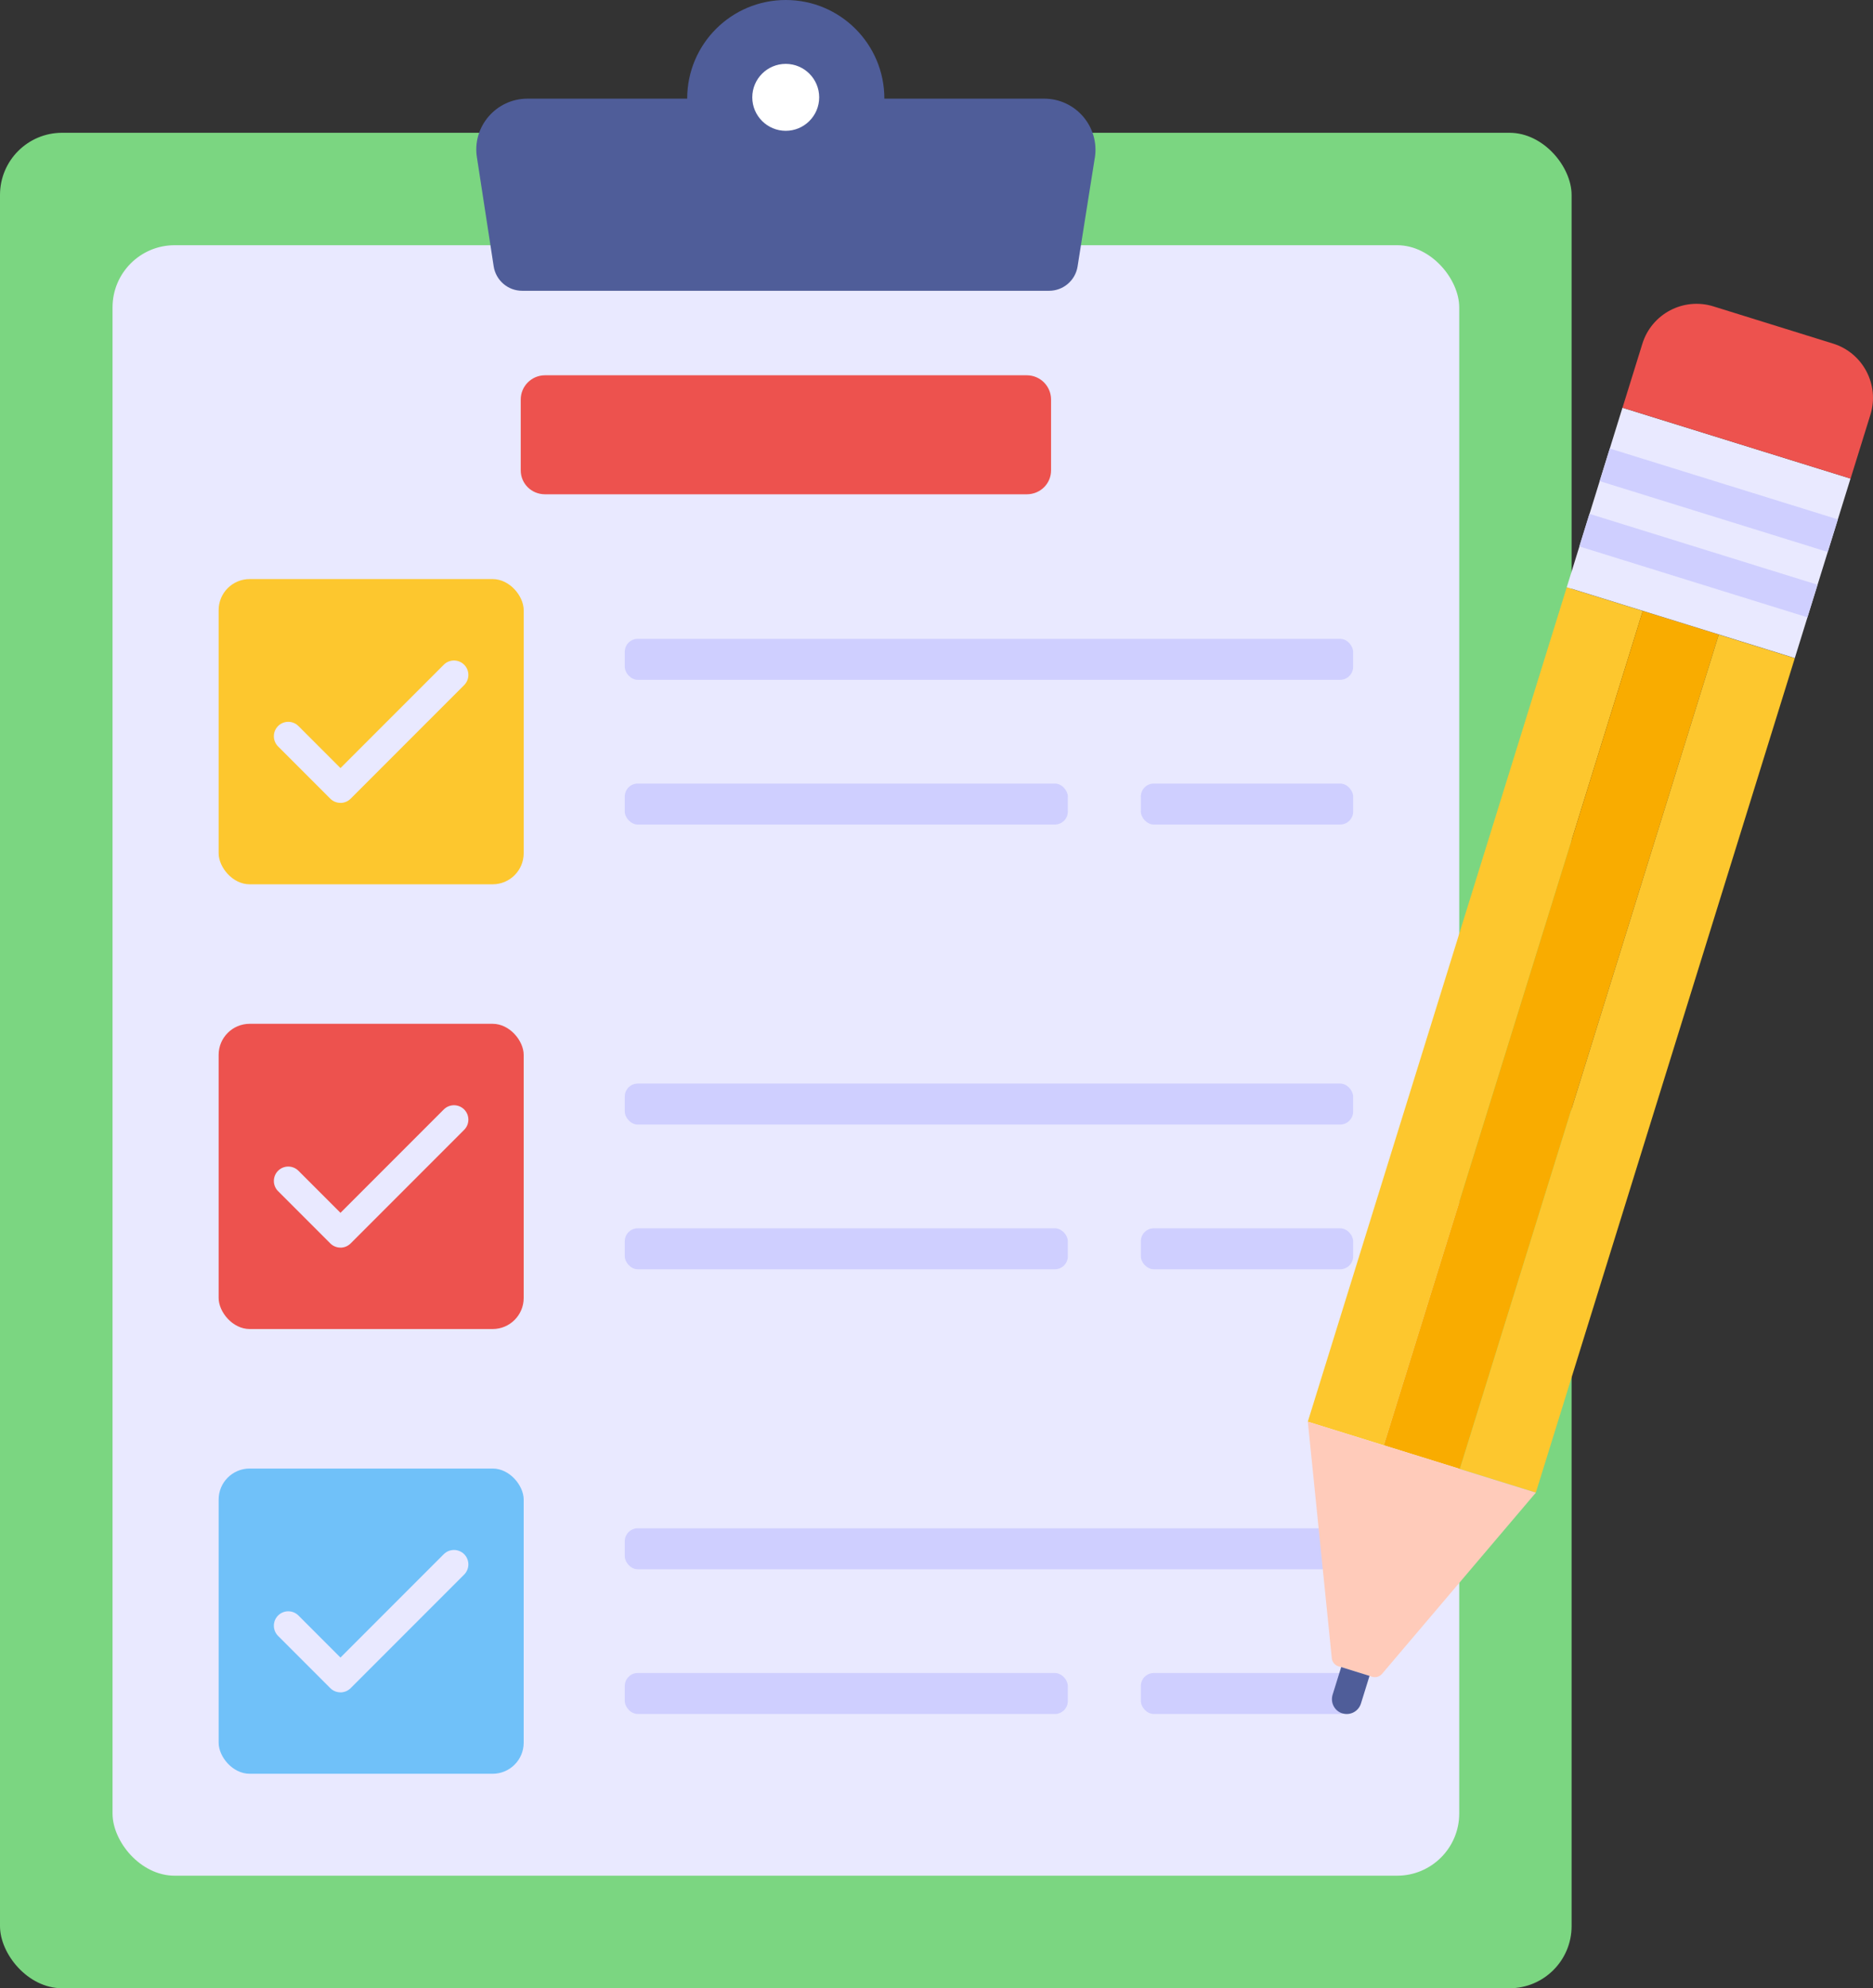 <?xml version="1.0" encoding="UTF-8"?>
<svg id="_레이어_2" data-name="레이어 2" xmlns="http://www.w3.org/2000/svg" viewBox="0 0 456.87 484.71">
  <rect x="0" y="0" width="456.87" height="484.71" fill="#333333" stroke="none"/>
  <defs>
    <style>
      .cls-1 {
        fill: #fdc72e;
      }

      .cls-1, .cls-2, .cls-3, .cls-4, .cls-5, .cls-6, .cls-7, .cls-8, .cls-9, .cls-10 {
        stroke-width: 0px;
      }

      .cls-2 {
        fill: #cfcfff;
      }

      .cls-3 {
        fill: #ffcbba;
      }

      .cls-4 {
        fill: #fff;
      }

      .cls-5 {
        fill: #f9ac00;
      }

      .cls-6 {
        fill: #ed524e;
      }

      .cls-7 {
        fill: #4f5d99;
      }

      .cls-8 {
        fill: #e9e9ff;
      }

      .cls-9 {
        fill: #70c1f9;
      }

      .cls-10 {
        fill: #7bd681;
      }
    </style>
  </defs>
  <g>
    <g>
      <rect class="cls-10" x="0" y="32.37" width="383.35" height="452.34" rx="15.15" ry="15.15"/>
      <rect class="cls-8" x="27.45" y="59.78" width="328.49" height="397.49" rx="15.15" ry="15.15"/>
      <path class="cls-7" d="M267.05,38.47l-2.46,15.47-1.74,11.01c-.54,3.42-3.49,5.94-6.95,5.94H127.37c-3.47,0-6.42-2.53-6.95-5.96l-4.07-26.46c-1.27-7.52,4.64-14.42,12.31-14.42h38.96c0-13.29,10.76-24.05,24.05-24.05s24.05,10.76,24.05,24.05h38.96c7.73,0,13.57,6.89,12.38,14.42Z"/>
      <path class="cls-4" d="M199.82,23.73c0,4.5-3.66,8.16-8.16,8.16s-8.16-3.66-8.16-8.16,3.66-8.16,8.16-8.16,8.16,3.66,8.16,8.16Z"/>
      <rect class="cls-6" x="53.33" y="249.59" width="74.41" height="74.41" rx="7.57" ry="7.57"/>
      <path class="cls-8" d="M83.05,304.15c-.9,0-1.8-.34-2.49-1.03l-12.73-12.73c-1.37-1.37-1.37-3.6,0-4.97s3.6-1.37,4.97,0l10.25,10.25,25.2-25.2c1.37-1.37,3.6-1.37,4.97,0s1.37,3.6,0,4.97l-27.69,27.69c-.69.69-1.59,1.03-2.49,1.03Z"/>
      <g>
        <rect class="cls-2" x="152.4" y="264.16" width="177.66" height="9.99" rx="3.16" ry="3.16"/>
        <rect class="cls-2" x="152.4" y="299.44" width="108.07" height="9.99" rx="3.16" ry="3.16"/>
        <rect class="cls-2" x="278.28" y="299.44" width="51.79" height="9.99" rx="3.16" ry="3.16"/>
      </g>
      <g>
        <rect class="cls-9" x="53.33" y="358.01" width="74.41" height="74.41" rx="7.57" ry="7.57"/>
        <path class="cls-8" d="M83.05,412.57c-.9,0-1.8-.34-2.49-1.03l-12.73-12.73c-1.37-1.37-1.37-3.6,0-4.97s3.6-1.37,4.97,0l10.25,10.25,25.2-25.2c1.37-1.37,3.6-1.37,4.97,0s1.37,3.6,0,4.97l-27.69,27.69c-.69.69-1.59,1.03-2.49,1.03Z"/>
        <g>
          <rect class="cls-2" x="152.4" y="372.58" width="177.66" height="9.99" rx="3.16" ry="3.16"/>
          <rect class="cls-2" x="152.4" y="407.86" width="108.07" height="9.99" rx="3.16" ry="3.16"/>
          <rect class="cls-2" x="278.28" y="407.86" width="51.79" height="9.99" rx="3.16" ry="3.16"/>
        </g>
      </g>
      <g>
        <rect class="cls-1" x="53.33" y="141.17" width="74.41" height="74.41" rx="7.57" ry="7.57"/>
        <path class="cls-8" d="M83.05,195.73c-.9,0-1.8-.34-2.49-1.03l-12.73-12.73c-1.37-1.37-1.37-3.6,0-4.97s3.6-1.37,4.97,0l10.25,10.25,25.2-25.2c1.37-1.37,3.6-1.37,4.97,0s1.37,3.6,0,4.97l-27.69,27.69c-.69.69-1.59,1.03-2.49,1.03Z"/>
        <g>
          <rect class="cls-2" x="152.4" y="155.74" width="177.66" height="9.99" rx="3.16" ry="3.16"/>
          <rect class="cls-2" x="152.4" y="191.02" width="108.07" height="9.99" rx="3.16" ry="3.16"/>
          <rect class="cls-2" x="278.28" y="191.02" width="51.79" height="9.99" rx="3.16" ry="3.16"/>
        </g>
      </g>
      <path class="cls-6" d="M256.38,97.4v17.27c0,3.26-2.65,5.83-5.91,5.83h-117.54c-3.26,0-5.91-2.57-5.91-5.83v-17.27c0-3.26,2.65-5.91,5.91-5.91h117.54c3.26,0,5.91,2.65,5.91,5.91Z"/>
      <g>
        <g>
          <rect class="cls-1" x="253.36" y="238.06" width="213" height="19.42" transform="translate(16.52 517.96) rotate(-72.75)"/>
          <rect class="cls-5" x="271.91" y="243.82" width="213" height="19.42" transform="translate(24.06 539.72) rotate(-72.75)"/>
          <rect class="cls-1" x="290.45" y="249.58" width="213" height="19.42" transform="translate(31.6 561.49) rotate(-72.75)"/>
          <rect class="cls-8" x="393.88" y="100.79" width="45.82" height="58.25" transform="translate(169.11 489.43) rotate(-72.75)"/>
          <path class="cls-6" d="M451.4,116.68l4.84-15.58c2.27-7.3-1.81-15.07-9.12-17.34l-29.18-9.07c-7.3-2.27-15.06,1.81-17.33,9.12l-4.84,15.58,55.63,17.29Z"/>
          <g>
            <rect class="cls-2" x="415.1" y="92.83" width="8.32" height="58.25" transform="translate(178.45 486.19) rotate(-72.75)"/>
            <rect class="cls-2" x="410.15" y="108.77" width="8.32" height="58.25" transform="translate(159.67 492.62) rotate(-72.74)"/>
          </g>
        </g>
        <path class="cls-3" d="M337.12,408.06l37.52-44.18-55.63-17.29,5.85,57.66c.09.92.73,1.69,1.61,1.97l8.21,2.55c.88.27,1.84,0,2.44-.71Z"/>
        <path class="cls-7" d="M334.06,408.56l-2.09,6.73c-.6,1.93-2.63,3-4.56,2.4-1.88-.58-2.95-2.62-2.35-4.55l2.09-6.73,6.91,2.15Z"/>
      </g>
    </g>
  </g>
</svg>